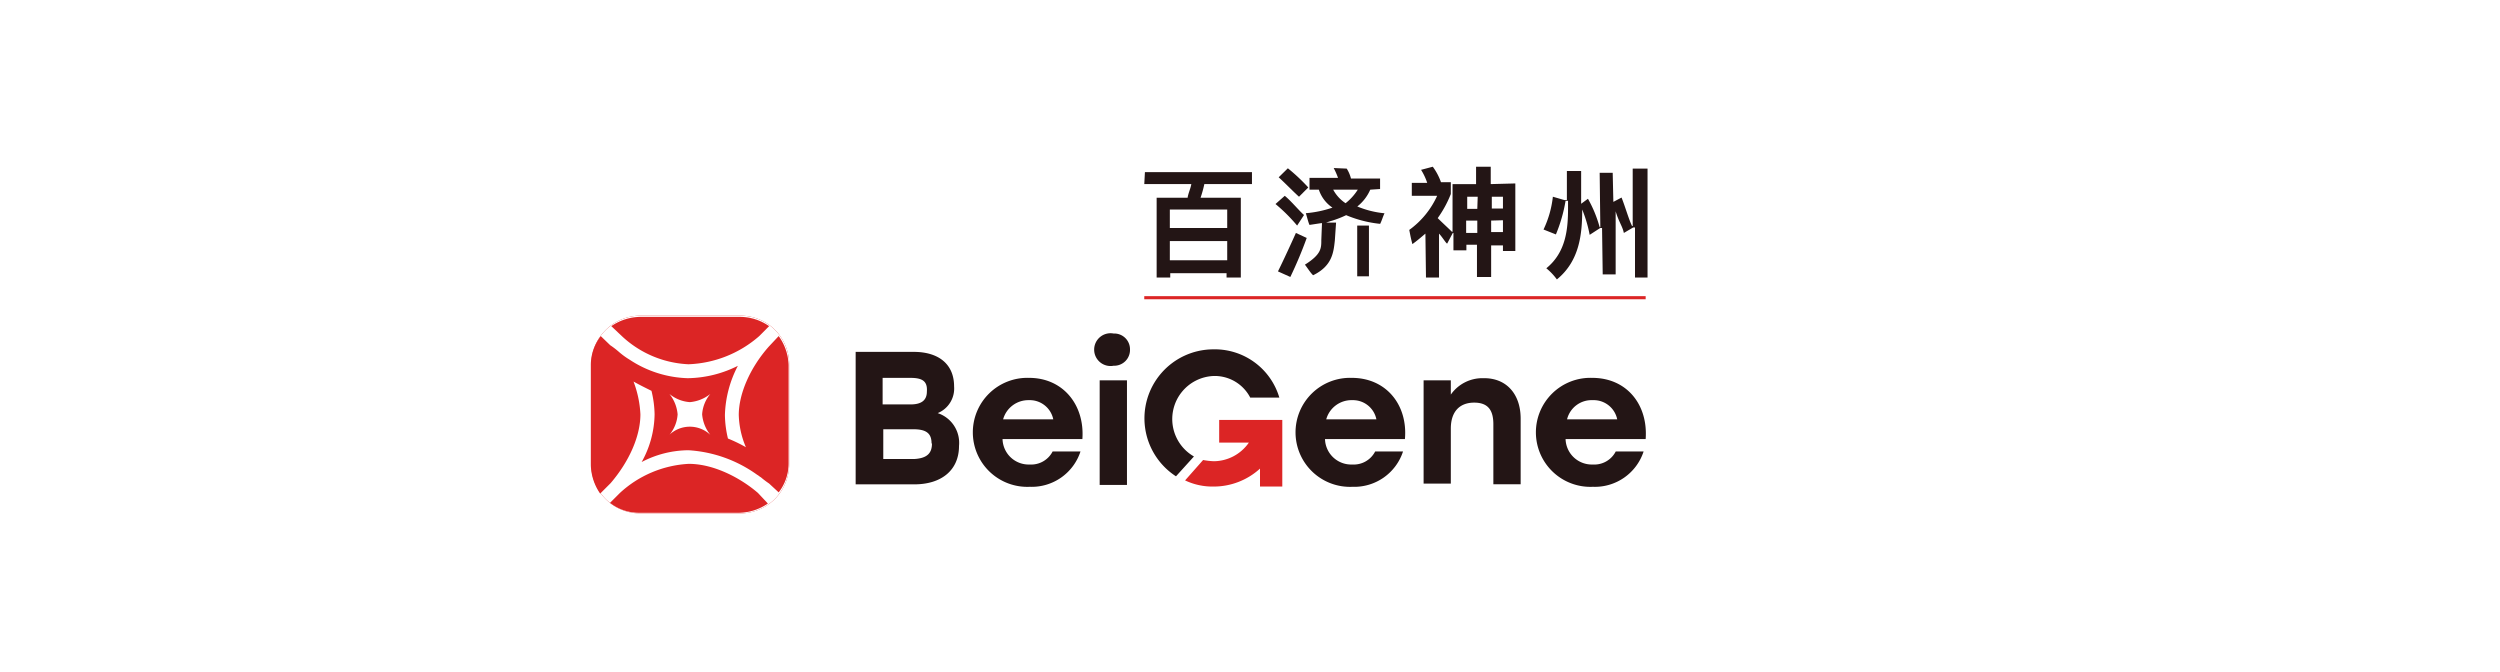 <svg xmlns="http://www.w3.org/2000/svg" viewBox="0 0 305 82"><defs><style>.cls-1{fill:#fff;}.cls-2{fill:#dc2525;}.cls-3{fill:#231515;}</style></defs><title>logo25-12</title><g id="图层_2" data-name="图层 2"><g id="图层_1-2" data-name="图层 1"><rect class="cls-1" width="305" height="82"/><g id="Kp2MeA"><rect class="cls-2" x="139.6" y="36.13" width="61.17" height="0.38"/><path class="cls-2" d="M90.21,62.64H78.13a6,6,0,0,1-6-6V44.51a6,6,0,0,1,6-6H90.28a5.93,5.93,0,0,1,6,6V56.67A6,6,0,0,1,90.21,62.64Z"/><path class="cls-1" d="M90.21,62.64H78.13a6,6,0,0,1-6-6V44.51a6,6,0,0,1,6-6H90.28a5.93,5.93,0,0,1,6,6V56.67A6,6,0,0,1,90.21,62.64Z"/><path class="cls-2" d="M75.86,41A12.71,12.71,0,0,0,84,44.44,13.88,13.88,0,0,0,92.63,41h0l1.2-1.21a6.2,6.2,0,0,0-3.55-1.13H78.13a6.37,6.37,0,0,0-3.55,1.13Z"/><path class="cls-2" d="M90.13,50.63A10.7,10.7,0,0,0,91,54.56a18.48,18.48,0,0,0-2.19-1.06,12.83,12.83,0,0,1-.37-2.87,13.71,13.71,0,0,1,1.58-6,14,14,0,0,1-6.11,1.51,13.56,13.56,0,0,1-7.1-2.26,9.26,9.26,0,0,1-1.36-1,9.87,9.87,0,0,0-1-.76L73.29,41a5.79,5.79,0,0,0-1.21,3.55V56.67a6.41,6.41,0,0,0,1.14,3.55l1.28-1.28c2.27-2.65,3.63-5.74,3.63-8.39a12.91,12.91,0,0,0-.84-4c.68.38,1.44.76,2.19,1.13a12.87,12.87,0,0,1,.38,2.87,12.21,12.21,0,0,1-1.58,5.82A12.42,12.42,0,0,1,84,54.93a16,16,0,0,1,8.38,3c.15.07.3.23.45.3a10.62,10.62,0,0,0,1,.76L95,60.07a5.79,5.79,0,0,0,1.21-3.55v-12A6.41,6.41,0,0,0,95,41l-1.21,1.29C91.49,44.89,90.13,48.06,90.13,50.63Z"/><path class="cls-2" d="M92.47,60.14c-2-1.73-5.28-3.55-8.45-3.55a13.44,13.44,0,0,0-8.39,3.55h0l-1.21,1.21A5.75,5.75,0,0,0,78,62.56H90.13a6.37,6.37,0,0,0,3.55-1.13Z"/><path class="cls-1" d="M81.67,53.05a4.33,4.33,0,0,0,1-2.5,4.61,4.61,0,0,0-1-2.49,4.36,4.36,0,0,0,2.5,1,4.63,4.63,0,0,0,2.49-1,4.31,4.31,0,0,0-1,2.49,4.64,4.64,0,0,0,1,2.5,3.64,3.64,0,0,0-5,0Z"/><path class="cls-3" d="M117,54.4c0,3-2.19,4.69-5.44,4.69h-7.17V42.93h7.1c2.94,0,4.91,1.43,4.91,4.22a3.24,3.24,0,0,1-2,3.25A3.82,3.82,0,0,1,117,54.4Zm-6-8.3h-3.32v3.24h3.4c1.36,0,2-.52,2-1.58C113.17,46.47,112.49,46.1,111.05,46.1Zm2.65,8c0-1.13-.53-1.73-2.19-1.73h-3.7V56h3.77C113.17,55.91,113.7,55.24,113.7,54.1Z"/><path class="cls-3" d="M132.05,53.57h-9.74a3.19,3.19,0,0,0,3.32,3.1,2.94,2.94,0,0,0,2.79-1.59h3.4a6.26,6.26,0,0,1-6.19,4.31,6.65,6.65,0,1,1-.08-13.29C129.71,46.1,132.35,49.42,132.05,53.57Zm-9.67-2.41h6.12a2.93,2.93,0,0,0-3-2.34A3.19,3.19,0,0,0,122.38,51.16Z"/><path class="cls-3" d="M137.86,42.62a1.93,1.93,0,0,1-2,2,2,2,0,1,1,0-3.93A1.92,1.92,0,0,1,137.86,42.62Zm-3.7,3.78h3.33V59.16h-3.33Z"/><path class="cls-3" d="M171.4,53.57h-9.75a3.2,3.2,0,0,0,3.33,3.1,2.94,2.94,0,0,0,2.79-1.59h3.4A6.26,6.26,0,0,1,165,59.39a6.65,6.65,0,1,1-.08-13.29C169.13,46.1,171.77,49.42,171.4,53.57Zm-9.6-2.41h6.12A2.91,2.91,0,0,0,165,48.82,3.2,3.2,0,0,0,161.8,51.16Z"/><path class="cls-3" d="M185.52,51.08v8h-3.33V51.76c0-1.66-.6-2.64-2.34-2.64S177,50.18,177,52.29V59h-3.32V46.4H177v1.74a4.7,4.7,0,0,1,4-2C183.71,46.1,185.52,48,185.52,51.08Z"/><path class="cls-3" d="M200.77,53.57H191a3.2,3.2,0,0,0,3.32,3.1,2.94,2.94,0,0,0,2.8-1.59h3.4a6.26,6.26,0,0,1-6.2,4.31,6.65,6.65,0,1,1-.07-13.29C198.51,46.1,201.08,49.42,200.77,53.57Zm-9.59-2.41h6.12a2.93,2.93,0,0,0-3-2.34A3.08,3.08,0,0,0,191.18,51.16Z"/><path class="cls-2" d="M148.74,51.23V54h3.62a5.25,5.25,0,0,1-4.3,2.27,9,9,0,0,1-1.28-.15l-2.2,2.49a7.79,7.79,0,0,0,3.48.75,8.39,8.39,0,0,0,5.66-2.19v2.19h2.72V51.23h-7.7Z"/><path class="cls-3" d="M148,42.62a8.42,8.42,0,0,0-4.53,15.49l2.19-2.42a5.26,5.26,0,0,1,2.42-9.82,4.88,4.88,0,0,1,4.45,2.64h3.55A8.21,8.21,0,0,0,148,42.62Z"/><path class="cls-3" d="M158.48,24l1.13-1.13a22.76,22.76,0,0,0-2.49-2.34L156,21.63C156.67,22.23,158,23.59,158.48,24Z"/><path class="cls-3" d="M158.1,28.42c-.37.84-1.58,3.48-2.19,4.69l1.51.68a51.22,51.22,0,0,0,2-4.76Z"/><path class="cls-3" d="M158.25,27.52l.84-1.29c-.53-.45-1.67-1.81-2.35-2.34l-1.13,1A20.49,20.49,0,0,1,158.25,27.52Z"/><path class="cls-3" d="M167.17,23.14l1.2-.08V21.78h-3.55a4.22,4.22,0,0,0-.52-1.21l-1.59-.07a9,9,0,0,1,.53,1.2h-3.48v1.44h1.14a4.22,4.22,0,0,0,1.66,2.19,13.29,13.29,0,0,1-3.25.68c.15.45.3,1.13.45,1.43l1.44-.22h.08v.07h0l-.08,2c0,1,0,1.74-2,3,.3.38.68,1,1,1.29,2.34-1.14,2.49-2.8,2.65-4.23l.15-2.19h-1.51v.07c.37-.07.68-.22,1-.3a12.35,12.35,0,0,0,1.74-.68,14.49,14.49,0,0,0,4.15,1.06c.23-.46.31-.83.53-1.29a11.4,11.4,0,0,1-3.32-.83A5.27,5.27,0,0,0,167.17,23.14Zm-3,1.66a4.55,4.55,0,0,1-1.52-1.66h3A6.54,6.54,0,0,1,164.15,24.8Z"/><rect class="cls-3" x="165.58" y="27.52" width="1.43" height="6.19"/><path class="cls-3" d="M139.6,22.46h5.74c-.08.53-.38,1.13-.45,1.66h-3.78v9.74h1.66v-.53h6.87v.53h1.74V24.12h-4.91a14.54,14.54,0,0,0,.46-1.66h5.81V21H139.68l-.08,1.51Zm10.12,9.29h-7V29.41h7Zm0-6.19v2.26h-7V25.56Z"/><path class="cls-3" d="M199.19,20.57v7h-.08c-.38-.75-.83-2.34-1.28-3.47l-1,.53-.08-3.55h-1.59l.08,6.65h-.08a14.94,14.94,0,0,0-1.43-3.48l-.83.61v-4h-1.74v3.55h-.3L189.45,24a12.4,12.4,0,0,1-1.14,4l1.51.6A18.62,18.62,0,0,0,191,24.5h.3v.9c0,2.5-.23,5.37-2.65,7.33a7.29,7.29,0,0,1,1.29,1.36c2.79-2.27,3.09-5.59,3.09-8.53a16.18,16.18,0,0,1,.91,3.09l1.28-.83h.23l.08,5.66h1.58v-7.7c.38,1.29.83,1.81,1,2.64l1.14-.67h.22v6.11H201V20.57Z"/><path class="cls-3" d="M181.89,20.34h-1.81v2.12h-2.87v5.81h-.08c-.37-.37-1.2-1.13-1.73-1.66A13.62,13.62,0,0,0,177,23.67V22.23h-1.2a7.21,7.21,0,0,0-1-1.89l-1.43.38a7.22,7.22,0,0,1,.75,1.59h-1.88v1.58h3.09a10.44,10.44,0,0,1-3.4,4.16c.15.75.15.83.38,1.73.53-.37,1.06-.83,1.59-1.28l.07,5.36h1.59V28.5c.38.38.91,1.28,1,1.21l.68-1.29h.08v2.12h1.58v-.68h1.29v3.78h0v.15h1.73V29.94h1.44v.68h1.51V22.38l-3,.08V20.34Zm-1.66,8.08h-1.36V26.91h1.36Zm0-2.94H179V24h1.28ZM182,24h1.36v1.44H182Zm1.36,2.87v1.44h-1.44V26.91Z"/></g></g></g></svg>
